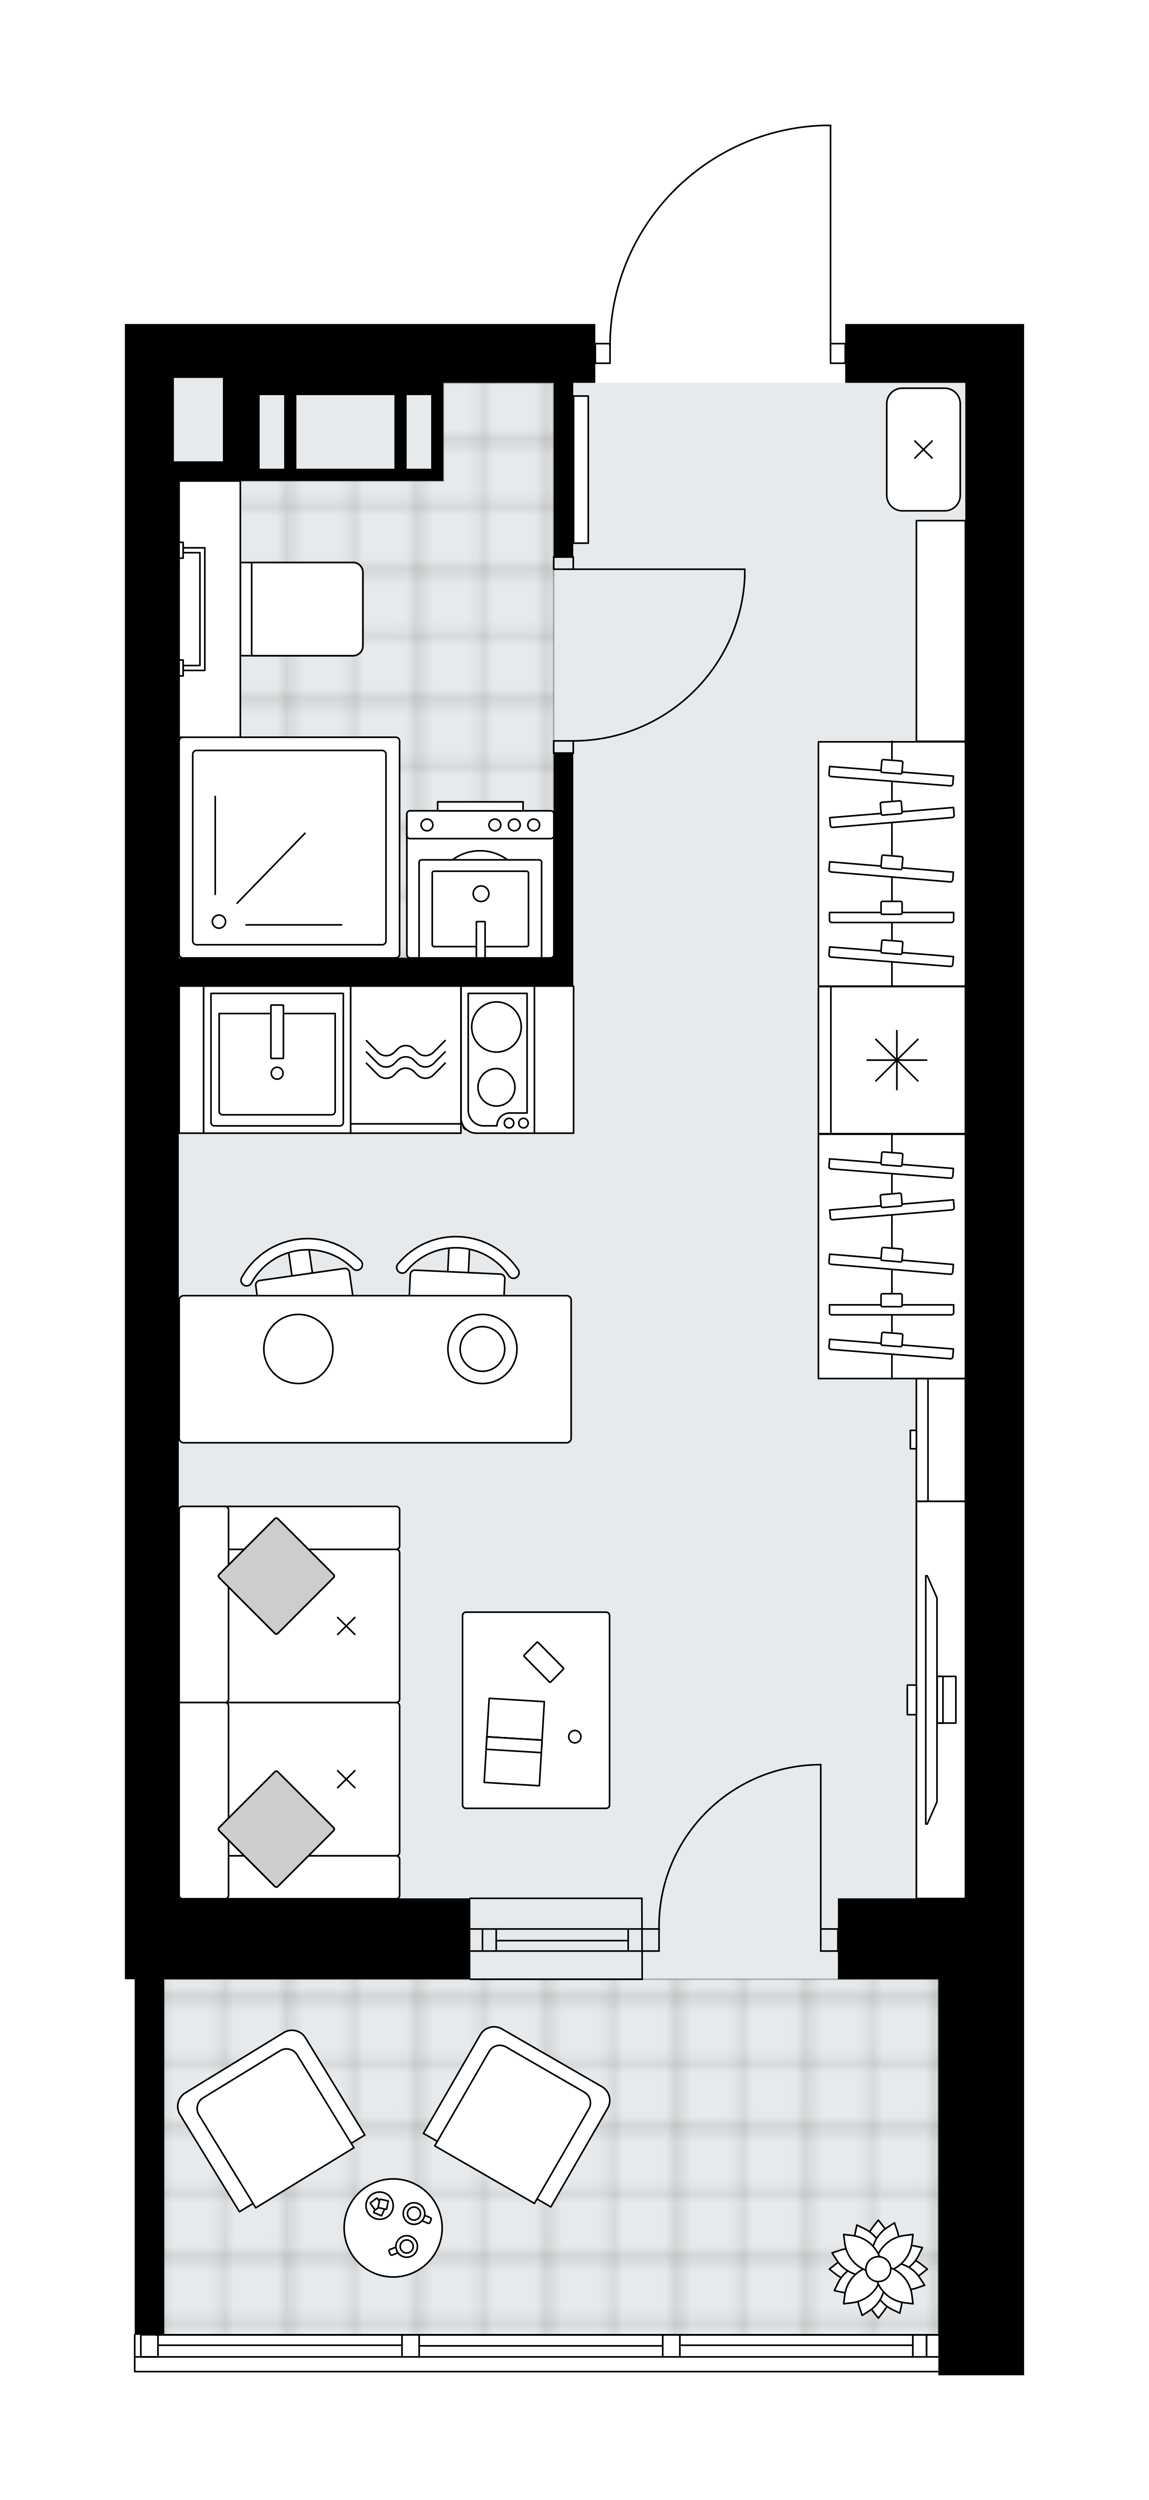 <svg xmlns="http://www.w3.org/2000/svg" xmlns:xlink="http://www.w3.org/1999/xlink" height="2000px" id="Layer_1" style="enable-background:new 0 0 920.01 2000;" version="1.1" viewBox="0 0 920.01 2000" width="920.01px" x="0px" y="0px" xml:space="preserve">
<style type="text/css">
	.st0{fill:none;}
	.st1{opacity:0.25;fill:none;stroke:#1D1D1B;stroke-width:0.4;stroke-miterlimit:10;}
	.st2{fill:#FFFFFF;}
	.st3{fill:#E7EAEC;}
	
		.st4{fill:url(#SVGID_1_);stroke:#000000;stroke-width:1.3;stroke-linecap:round;stroke-linejoin:round;stroke-miterlimit:10;stroke-opacity:0.25;}
	
		.st5{fill:url(#SVGID_00000101783288819610787260000012162732294889345186_);stroke:#000000;stroke-width:1.3;stroke-linecap:round;stroke-linejoin:round;stroke-miterlimit:10;stroke-opacity:0.25;}
	.st6{fill:none;stroke:#000000;stroke-width:1.3;stroke-linecap:round;stroke-linejoin:round;stroke-miterlimit:10;}
	.st7{fill:#FFFFFF;stroke:#000000;stroke-width:1.3;stroke-linecap:round;stroke-linejoin:round;stroke-miterlimit:10;}
	.st8{fill:none;stroke:#000000;stroke-width:1.3;stroke-linecap:round;stroke-linejoin:round;}
	.st9{fill:none;stroke:#000000;stroke-width:1.3;stroke-linecap:round;stroke-linejoin:round;stroke-dasharray:10.16,10.16;}
	.st10{fill:none;stroke:#000000;stroke-width:1.3;stroke-linecap:round;stroke-linejoin:round;stroke-dasharray:9.803,9.803;}
	.st11{fill:#CFCDCB;stroke:#000000;stroke-width:1.3;stroke-linecap:round;stroke-linejoin:round;stroke-miterlimit:10;}
	.st12{font-family:'Arial-BoldMT';}
	.st13{font-size:102.827px;}
	.st14{font-size:87.007px;}
	.st15{font-family:'ArialMT';}
	.st16{font-size:40px;}
</style>
<pattern height="14.17" id="New_Pattern_Swatch_1" patternUnits="userSpaceOnUse" style="overflow:visible;" viewBox="7.29 -21.46 14.17 14.17" width="14.17" x="1342.08" y="-5475.86">
	<g>
		<rect class="st0" height="14.17" width="14.17" x="7.29" y="-21.46" />
		<g>
			<rect class="st1" height="7.09" width="7.09" x="14.37" y="-7.29" />
		</g>
		<g>
			<rect class="st1" height="7.09" width="7.09" x="0.2" y="-7.29" />
		</g>
		<g>
			<rect class="st1" height="7.09" width="7.09" x="21.46" y="-14.37" />
		</g>
		<g>
			<rect class="st1" height="7.09" width="7.09" x="7.29" y="-14.37" />
			<rect class="st1" height="7.09" width="7.09" x="14.37" y="-21.46" />
		</g>
		<g>
			<rect class="st1" height="7.09" width="7.09" x="0.2" y="-21.46" />
		</g>
		<g>
			<rect class="st1" height="7.09" width="7.09" x="21.46" y="-28.55" />
		</g>
		<g>
			<rect class="st1" height="7.09" width="7.09" x="7.29" y="-28.55" />
		</g>
	</g>
</pattern>
<path class="st2" d="M820.01,259.22v298.21v961.32v64.74  v249.16v67.69h-68.67v-2.29c0,0,0,0,0,0H107.85c-0.36,0-0.65-0.29-0.65-0.65v-29.43c0-0.36,0.29-0.65,0.65-0.65c0,0,0,0,0,0v-283.82  H100v-64.74V384.78v-82.4v-43.16h94.17h282.51v15.04h11.15c0.66-45.4,18.37-88.23,50.06-120.87c32.3-33.27,75.61-52.35,121.96-53.72  c0,0,0.01,0,0.01,0c0,0,0.01,0,0.01,0h5.14c0.36,0,0.65,0.29,0.65,0.65v173.94h11.12c0,0,0,0,0,0v-15.04h96.13H820.01z" id="background" />
<g id="floor">
	<polygon class="st3" points="143.16,1518.74 143.16,369.08 139.24,369.08 139.24,302.38 198.09,302.38 198.09,306.3 772.92,306.3    772.92,1518.74 752.25,1518.74 752.25,1867.95 131.39,1867.95 131.39,1518.74  " />
	<pattern id="SVGID_1_" patternTransform="matrix(6.921 0 0 6.921 53544.066 2851.816)" xlink:href="#New_Pattern_Swatch_1">
	</pattern>
	<rect class="st4" height="284.47" width="619.95" x="131.39" y="1583.48" />
	
		<pattern id="SVGID_00000148656396643679508470000000343076338331660467_" patternTransform="matrix(6.921 0 0 6.921 53544.066 2851.816)" xlink:href="#New_Pattern_Swatch_1">
	</pattern>
	
		<polygon points="   355.01,306.3 355.01,384.78 143.16,384.78 143.16,766.36 443.33,766.36 443.33,306.3  " style="fill:url(#SVGID_00000148656396643679508470000000343076338331660467_);stroke:#000000;stroke-width:1.3;stroke-linecap:round;stroke-linejoin:round;stroke-miterlimit:10;stroke-opacity:0.25;" />
	<g id="LWPOLYLINE_00000076598489495454655560000008683634308353403776_">
		<rect class="st6" height="9.81" width="15.69" x="443.33" y="445.6" />
	</g>
	<g id="LWPOLYLINE_00000156553772694560183730000002367097818350541717_">
		<rect class="st6" height="9.81" width="15.69" x="443.33" y="592.74" />
	</g>
	<g id="LINE_00000134215869709922243150000013400276492106081427_">
		<line class="st6" x1="459.02" x2="443.33" y1="445.6" y2="445.6" />
	</g>
	<g id="LINE_00000055679452742473165780000011483213654744305799_">
		<line class="st6" x1="459.02" x2="443.33" y1="602.55" y2="602.55" />
	</g>
	<g id="LINE_00000157283994315899917350000012352579488851882941_">
		<line class="st6" x1="459.02" x2="596.35" y1="455.41" y2="455.41" />
	</g>
	<g id="ARC_00000080202263468989797250000001970729376792852915_">
		<path class="st6" d="M596.35,461.29c-3.27,73.49-63.77,131.4-137.33,131.45" />
	</g>
	<g id="LINE_00000081608362737723368200000001366083949135160715_">
		<line class="st6" x1="596.35" x2="596.35" y1="455.41" y2="461.29" />
	</g>
	<g id="LWPOLYLINE_00000072271127070744200750000004960805102934649275_">
		<rect class="st6" height="15.69" width="11.77" x="476.68" y="274.91" />
	</g>
	<g id="LWPOLYLINE_00000152968416433803159240000011539438338955711665_">
		<rect class="st6" height="15.69" width="11.77" x="665.02" y="274.91" />
	</g>
	<g id="LWPOLYLINE_00000086657919445763885280000000843132560585855380_">
		<path class="st6" d="M659.88,100.33c-95.48,2.83-171.42,81.04-171.43,176.57" />
	</g>
	<g id="LINE_00000059287173162369103050000010922177637860944285_">
		<line class="st6" x1="665.02" x2="665.02" y1="276.89" y2="100.33" />
	</g>
	<g id="LINE_00000000198167385993416750000010985868451112362128_">
		<line class="st6" x1="665.02" x2="659.88" y1="100.33" y2="100.33" />
	</g>
	<g id="ARC_00000039832982403992421140000000132955398836762522_">
		<path class="st6" d="M527.69,1543.26c-0.01-0.64-0.01-1.28-0.01-1.93c-0.01-71.53,57.97-129.51,129.5-129.52" />
	</g>
	<g id="LINE_00000114754426681758570270000017548150596555767209_">
		<line class="st6" x1="657.17" x2="657.17" y1="1543.26" y2="1411.82" />
	</g>
	<g id="LINE_00000064331383283987916600000012105123532647305895_">
		<line class="st6" x1="513.96" x2="527.69" y1="1543.26" y2="1543.26" />
	</g>
	<g id="LINE_00000076603756378402213680000012975590977872821137_">
		<line class="st6" x1="527.69" x2="527.69" y1="1543.26" y2="1560.92" />
	</g>
	<g id="LINE_00000065777056640244048650000004450769241257421740_">
		<line class="st6" x1="527.69" x2="513.96" y1="1560.92" y2="1560.92" />
	</g>
	<g id="LINE_00000026159399362296682540000010284361234478157475_">
		<line class="st6" x1="670.91" x2="657.17" y1="1560.92" y2="1560.92" />
	</g>
	<g id="LINE_00000107559191127464790350000004101437742187457929_">
		<line class="st6" x1="657.17" x2="657.17" y1="1560.92" y2="1543.26" />
	</g>
	<g id="LINE_00000036943508476961667670000017080402523440755333_">
		<line class="st6" x1="657.17" x2="670.91" y1="1543.26" y2="1543.26" />
	</g>
	<g id="LINE_00000145021730514847256640000016168741853968596398_">
		<line class="st6" x1="670.91" x2="670.91" y1="1560.92" y2="1543.26" />
	</g>
	<g id="LINE_00000085237574601219405570000012171693062822180248_">
		<line class="st6" x1="513.96" x2="376.38" y1="1543.26" y2="1543.26" />
	</g>
	<g id="LINE_00000060746566828986105750000005804628712395003533_">
		<line class="st6" x1="513.96" x2="376.38" y1="1560.92" y2="1560.92" />
	</g>
	<g id="LINE_00000057842353376866592720000008618146642144128166_">
		<line class="st6" x1="502.97" x2="397.32" y1="1552.58" y2="1552.58" />
	</g>
	<g id="LINE_00000088116546375811517260000002654605060242759867_">
		<line class="st6" x1="386.33" x2="386.33" y1="1543.26" y2="1560.92" />
	</g>
	<g id="LINE_00000080910715399572208000000007330836004237184686_">
		<line class="st6" x1="502.97" x2="502.97" y1="1543.26" y2="1560.92" />
	</g>
	<g id="LINE_00000039123279157249036880000003034675751715283076_">
		<line class="st6" x1="513.96" x2="376.38" y1="1518.74" y2="1518.74" />
	</g>
	<g id="LINE_00000164502689347343926800000011043581892747071642_">
		<line class="st6" x1="376.62" x2="514.2" y1="1583.48" y2="1583.48" />
	</g>
	<g id="LINE_00000083074039913235302230000017732731332868670869_">
		<line class="st6" x1="397.32" x2="397.32" y1="1543.25" y2="1560.91" />
	</g>
	<g id="LINE_00000174561431245988264470000007118581680871592110_">
		<line class="st6" x1="513.96" x2="514.2" y1="1518.74" y2="1583.48" />
	</g>
	<g id="LINE_00000029019347291035281660000007189266136905821367_">
		<line class="st6" x1="751.34" x2="124.52" y1="1867.95" y2="1867.95" />
	</g>
	<g id="LINE_00000089571061728293074680000000523111386253337763_">
		<line class="st6" x1="741.88" x2="741.88" y1="1867.95" y2="1885.61" />
	</g>
	<g id="LINE_00000000940913006116862330000012787126419529526166_">
		<line class="st6" x1="544.37" x2="730.9" y1="1876.29" y2="1876.29" />
	</g>
	<g id="LINE_00000067234510157651100990000016858151894782179206_">
		<line class="st6" x1="126.5" x2="321.89" y1="1876.29" y2="1876.29" />
	</g>
	<g id="LINE_00000051351863083429932250000002090248158678873789_">
		<line class="st6" x1="741.88" x2="741.88" y1="1867.95" y2="1885.61" />
	</g>
	<g id="LINE_00000123436990665491092180000007578678640067550101_">
		<line class="st6" x1="730.9" x2="730.9" y1="1885.61" y2="1867.95" />
	</g>
	<g id="LINE_00000150815228652803191500000013637560663287259822_">
		<line class="st6" x1="530.64" x2="530.64" y1="1867.95" y2="1885.61" />
	</g>
	<g id="LINE_00000076603077045719632890000015413482264294332831_">
		<line class="st6" x1="530.64" x2="544.37" y1="1885.61" y2="1885.61" />
	</g>
	<g id="LINE_00000037673328240379794490000017614410891301189299_">
		<line class="st6" x1="544.37" x2="544.37" y1="1885.61" y2="1867.95" />
	</g>
	<g id="LINE_00000134217736317803067930000015039167816448382378_">
		<line class="st6" x1="544.37" x2="530.64" y1="1867.95" y2="1867.95" />
	</g>
	<g id="LINE_00000020363472579312244360000013294661946659047321_">
		<polyline class="st6" points="751.34,1897.38 107.85,1897.38 107.85,1867.95   " />
	</g>
	<g id="LINE_00000036930677309747048620000007361053409970123180_">
		<line class="st6" x1="321.89" x2="321.89" y1="1867.95" y2="1885.61" />
	</g>
	<g id="LINE_00000046319158206269939910000008782806011827396236_">
		<line class="st6" x1="321.89" x2="335.63" y1="1885.61" y2="1885.61" />
	</g>
	<g id="LINE_00000048493441371670032250000000666275073935349175_">
		<line class="st6" x1="335.63" x2="335.63" y1="1885.61" y2="1867.95" />
	</g>
	<g id="LINE_00000065053245427465355620000004886501166449851559_">
		<line class="st6" x1="335.63" x2="321.89" y1="1867.95" y2="1867.95" />
	</g>
	<g id="LINE_00000066512664429846146770000011104501899502598061_">
		<line class="st6" x1="335.63" x2="530.64" y1="1876.78" y2="1876.78" />
	</g>
	<g id="LWPOLYLINE_00000070098688600354532850000008284974157053494412_">
		<line class="st6" x1="321.89" x2="124.52" y1="1867.95" y2="1867.95" />
	</g>
	<g id="LWPOLYLINE_00000108286495237669887350000008444856033872584353_">
		<line class="st6" x1="335.63" x2="530.64" y1="1867.95" y2="1867.95" />
	</g>
	<g id="LWPOLYLINE_00000156564771238005219480000018278327194535626377_">
		<line class="st6" x1="544.37" x2="751.34" y1="1867.95" y2="1867.95" />
	</g>
	<g id="LWPOLYLINE_00000101796518957127907340000004519193277026565268_">
		<line class="st6" x1="321.89" x2="107.85" y1="1885.61" y2="1885.61" />
	</g>
	<g id="LWPOLYLINE_00000076588940115556980270000011744865104831752327_">
		<line class="st6" x1="335.63" x2="530.64" y1="1885.61" y2="1885.61" />
	</g>
	<g id="LWPOLYLINE_00000021803320208685377700000008249005842882839946_">
		<line class="st6" x1="544.37" x2="751.34" y1="1885.61" y2="1885.61" />
	</g>
	<g id="LINE_00000085964016637673895930000005925114266406268335_">
		<line class="st6" x1="112.76" x2="112.76" y1="1867.93" y2="1885.59" />
	</g>
	<g id="LINE_00000083069738966441385160000009242401088403817876_">
		<line class="st6" x1="112.76" x2="126.5" y1="1885.59" y2="1885.59" />
	</g>
	<g id="LINE_00000119109977983908084140000016764928018333483162_">
		<line class="st6" x1="126.5" x2="126.5" y1="1885.59" y2="1867.93" />
	</g>
	<g id="LINE_00000062873210827141536910000011935172291477197483_">
		<line class="st6" x1="126.5" x2="112.76" y1="1867.93" y2="1867.93" />
	</g>
	<polygon points="676.79,259.22 676.79,306.3 772.92,306.3 772.92,557.42 772.92,1518.74 670.91,1518.74 670.91,1583.48    751.34,1583.48 751.34,1832.64 751.34,1900.33 820.01,1900.33 820.01,1832.64 820.01,1583.48 820.01,1518.74 820.01,557.42    820.01,259.22 772.92,259.22  " />
	<path d="M194.17,259.22H100v43.16v82.4v1133.97v64.74h7.85v284.47h23.54v-284.47h245.23v-64.74H143.16V788.93h315.86v-22.56V602.55   h-15.69v163.83H143.16V384.79l54.93,0v-0.01h147.14h9.81V306.3h88.28v139.3h15.69V306.3h17.66v-47.09H194.17z M178.48,369.08   l-39.24,0v-66.7h39.24V369.08z M227.52,374.97H207.9v-58.86h19.62V374.97z M315.81,374.97h-78.47v-58.86h78.47V374.97z    M345.23,374.97h-19.62v-58.86h19.62V374.97z" />
</g>
<g id="mebel">
	<g>
		<g>
			<path class="st7" d="M440.74,648.68H328.52c-1.52,0-2.75,1.23-2.75,2.75v112.22c0,1.52,1.23,2.75,2.75,2.75h112.22     c1.52,0,2.75-1.23,2.75-2.75V651.43C443.48,649.91,442.25,648.68,440.74,648.68z" />
			<path class="st7" d="M441,648.68H328.25c-1.37,0-2.48,1.11-2.48,2.48v17.3c0,1.37,1.11,2.48,2.48,2.48H441     c1.37,0,2.48-1.11,2.48-2.48v-17.3C443.48,649.8,442.37,648.68,441,648.68z" />
			<circle class="st7" cx="384.33" cy="717.85" r="37.2" />
			<circle class="st7" cx="384.33" cy="717.85" r="22.85" />
			<ellipse class="st7" cx="427.35" cy="659.99" rx="4.72" ry="4.69" />
			<ellipse class="st7" cx="411.8" cy="659.99" rx="4.72" ry="4.69" />
			<ellipse class="st7" cx="396.25" cy="659.99" rx="4.72" ry="4.69" />
			<ellipse class="st7" cx="341.9" cy="659.99" rx="4.72" ry="4.69" />
		</g>
		<g id="LWPOLYLINE_00000183970113794817377900000002443763764647745722_">
			<rect class="st7" height="7.17" width="68.4" x="350.43" y="641.52" />
		</g>
	</g>
	<g>
		<path class="st7" d="M703.29,1854.62l4.2-5.38c7.22-9.24,7.69-22.06,1.18-31.81l-5.39-2.05l-5.39,2.05    c-6.51,9.75-6.03,22.57,1.18,31.81L703.29,1854.62z" />
		<path class="st7" d="M703.29,1776.14l-4.2,5.38c-7.22,9.24-7.69,22.06-1.18,31.81l5.39,2.05l5.39-2.05    c6.51-9.75,6.03-22.57-1.18-31.81L703.29,1776.14z" />
		<path class="st7" d="M742.53,1815.38l-5.38-4.2c-9.24-7.22-22.06-7.69-31.81-1.18l-2.05,5.39l2.05,5.39    c9.75,6.51,22.57,6.03,31.81-1.18L742.53,1815.38z" />
		<path class="st7" d="M664.05,1815.38l5.38,4.2c9.24,7.22,22.06,7.69,31.81,1.18l2.05-5.39l-2.05-5.39    c-9.75-6.51-22.57-6.03-31.81,1.18L664.05,1815.38z" />
		<path class="st7" d="M720.48,1850.65l1.42-6.68c2.44-11.47-2.75-23.2-12.87-29.12l-5.74,0.52l-3.95,4.2    c-1.58,11.62,4.46,22.94,15,28.08L720.48,1850.65z" />
		<path class="st7" d="M686.11,1780.11l-1.42,6.68c-2.44,11.47,2.75,23.2,12.87,29.12l5.74-0.52l3.95-4.2    c1.58-11.62-4.46-22.94-15-28.08L686.11,1780.11z" />
		<path class="st7" d="M738.57,1798.19l-6.68-1.42c-11.47-2.44-23.2,2.75-29.12,12.87l0.52,5.74l4.2,3.95    c11.62,1.58,22.94-4.46,28.08-15L738.57,1798.19z" />
		<path class="st7" d="M668.02,1832.56l6.68,1.42c11.47,2.44,23.2-2.75,29.12-12.87l-0.52-5.74l-4.2-3.95    c-11.62-1.58-22.94,4.46-28.08,15L668.02,1832.56z" />
		<path class="st7" d="M690.35,1852.42l5.74-3.69c9.86-6.34,14.54-18.29,11.61-29.64l-4.41-3.71l-5.76,0.16    c-9.36,7.06-13.14,19.32-9.37,30.42L690.35,1852.42z" />
		<path class="st7" d="M716.23,1778.34l-5.74,3.69c-9.86,6.34-14.54,18.29-11.61,29.64l4.41,3.71l5.76-0.16    c9.36-7.06,13.14-19.32,9.37-30.42L716.23,1778.34z" />
		<path class="st7" d="M740.34,1828.32l-3.69-5.74c-6.34-9.86-18.29-14.54-29.64-11.61l-3.71,4.41l0.16,5.76    c7.06,9.36,19.32,13.14,30.42,9.37L740.34,1828.32z" />
		<path class="st7" d="M666.25,1802.44l3.69,5.74c6.34,9.86,18.29,14.54,29.64,11.61l3.71-4.41l-0.16-5.76    c-7.06-9.36-19.32-13.14-30.42-9.37L666.25,1802.44z" />
		<path class="st7" d="M675.55,1843.12l6.78-0.83c11.63-1.43,21.04-10.16,23.33-21.66l-2.36-5.25l-5.25-2.36    c-11.5,2.29-20.23,11.7-21.66,23.33L675.55,1843.12z" />
		<path class="st7" d="M731.04,1787.63l-6.78,0.83c-11.63,1.43-21.04,10.16-23.33,21.66l2.36,5.25l5.25,2.36    c11.5-2.29,20.23-11.7,21.66-23.33L731.04,1787.63z" />
		<path class="st7" d="M731.04,1843.12l-0.83-6.78c-1.43-11.63-10.16-21.04-21.66-23.33l-5.25,2.36l-2.36,5.25    c2.29,11.5,11.7,20.23,23.33,21.66L731.04,1843.12z" />
		<path class="st7" d="M675.55,1787.63l0.83,6.78c1.43,11.63,10.16,21.04,21.66,23.33l5.25-2.36l2.36-5.25    c-2.29-11.5-11.7-20.23-23.33-21.66L675.55,1787.63z" />
		<circle class="st7" cx="703.29" cy="1815.38" r="9.95" />
	</g>
	<g>
		<path class="st7" d="M756.44,408.68h-33.99c-6.87,0-12.43-5.57-12.43-12.43v-73.23c0-6.87,5.57-12.43,12.43-12.43h33.99    c6.87,0,12.43,5.57,12.43,12.43v73.23C768.88,403.11,763.31,408.68,756.44,408.68z" />
		<g>
			<line class="st7" x1="746.33" x2="732.57" y1="352.85" y2="366.42" />
			<line class="st7" x1="746.33" x2="732.57" y1="366.42" y2="352.85" />
		</g>
	</g>
	
		<rect class="st7" height="176.57" transform="matrix(-1 4.510646e-11 -4.510646e-11 -1 1506.795 1009.614)" width="39.24" x="733.78" y="416.52" />
	<g>
		
			<rect class="st7" height="117.71" transform="matrix(-4.480523e-11 1 -1 -4.480523e-11 1562.295 133.975)" width="117.71" x="655.3" y="789.28" />
		
			<rect class="st7" height="107.73" transform="matrix(-4.454322e-11 1 -1 -4.454322e-11 1567.285 128.984)" width="117.71" x="660.29" y="794.27" />
		<g>
			<g>
				<line class="st7" x1="718.12" x2="718.12" y1="871.68" y2="824.59" />
				<line class="st7" x1="741.9" x2="694.35" y1="848.13" y2="848.13" />
			</g>
			<g>
				<line class="st7" x1="701.31" x2="734.94" y1="864.78" y2="831.49" />
				<line class="st7" x1="734.94" x2="701.31" y1="864.78" y2="831.49" />
			</g>
		</g>
	</g>
	<g>
		
			<rect class="st7" height="195.48" transform="matrix(-1 -1.224647e-16 1.224647e-16 -1 1428.32 2010.311)" width="117.71" x="655.3" y="907.42" />
		<line class="st7" x1="714.16" x2="714.16" y1="1103.18" y2="906.99" />
		<g>
			<g>
				<path class="st7" d="M665.94,1051.92h95.87c0.98,0,1.78-0.8,1.78-1.78v-6.22h-99.43v6.22      C664.16,1051.13,664.96,1051.92,665.94,1051.92z" />
				<path class="st7" d="M706.6,1045.39h14.56c0.64,0,1.15-0.52,1.15-1.15v-8.06c0-0.64-0.52-1.15-1.15-1.15H706.6      c-0.64,0-1.15,0.52-1.15,1.15v8.06C705.45,1044.87,705.96,1045.39,706.6,1045.39z" />
			</g>
			<g>
				<path class="st7" d="M665.43,1079.6l95.58,7.48c0.98,0.08,1.83-0.65,1.91-1.63l0.49-6.2l-99.12-7.76l-0.49,6.2      C663.72,1078.67,664.45,1079.52,665.43,1079.6z" />
				<path class="st7" d="M706.47,1076.26l14.51,1.14c0.63,0.05,1.19-0.42,1.24-1.06l0.63-8.03c0.05-0.63-0.42-1.19-1.06-1.24      l-14.51-1.14c-0.63-0.05-1.19,0.42-1.24,1.06l-0.63,8.03C705.36,1075.66,705.84,1076.21,706.47,1076.26z" />
			</g>
			<g>
				<path class="st7" d="M665.4,1011.49l95.54,7.96c0.98,0.08,1.84-0.65,1.92-1.62l0.52-6.2l-99.08-8.25l-0.52,6.2      C663.7,1010.54,664.42,1011.4,665.4,1011.49z" />
				<path class="st7" d="M706.46,1008.35l14.51,1.21c0.63,0.05,1.19-0.42,1.24-1.05l0.67-8.03c0.05-0.63-0.42-1.19-1.05-1.24      l-14.51-1.21c-0.63-0.05-1.19,0.42-1.24,1.05l-0.67,8.03C705.36,1007.74,705.83,1008.29,706.46,1008.35z" />
			</g>
			<g>
				<path class="st7" d="M665.43,935.17L761,942.6c0.98,0.08,1.83-0.65,1.91-1.62l0.49-6.16l-99.12-7.7l-0.49,6.16      C663.72,934.25,664.45,935.1,665.43,935.17z" />
				<path class="st7" d="M706.47,931.86l14.51,1.13c0.63,0.05,1.19-0.42,1.24-1.05l0.63-7.97c0.05-0.63-0.42-1.18-1.06-1.23      l-14.51-1.13c-0.63-0.05-1.19,0.42-1.24,1.05l-0.63,7.97C705.36,931.26,705.84,931.81,706.47,931.86z" />
			</g>
			<g>
				<path class="st7" d="M666.8,975.85l95.54-7.89c0.98-0.08,1.71-0.93,1.62-1.9l-0.52-6.16l-99.08,8.18l0.52,6.16      C664.97,975.21,665.83,975.93,666.8,975.85z" />
				<path class="st7" d="M706.78,966.04l14.51-1.2c0.63-0.05,1.1-0.6,1.05-1.23l-0.67-7.97c-0.05-0.63-0.61-1.1-1.24-1.04      l-14.51,1.2c-0.63,0.05-1.1,0.6-1.05,1.23l0.67,7.97C705.59,965.62,706.15,966.09,706.78,966.04z" />
			</g>
		</g>
	</g>
	
		<rect class="st7" height="117.71" transform="matrix(-1 -4.487534e-11 4.487534e-11 -1 306.516 1695.484)" width="19.62" x="143.45" y="788.89" />
	<g>
		<path class="st7" d="M373.89,903.79h51.62v-110.9h-54.67v107.85C370.84,902.43,372.21,903.79,373.89,903.79z" />
		<g>
			<ellipse class="st7" cx="397.52" cy="821.64" rx="19.84" ry="20.07" />
			<ellipse class="st7" cx="397.52" cy="869.9" rx="14.79" ry="14.97" />
		</g>
		<path class="st7" d="M369.06,788.89v105.19c0,6.92,5.54,12.53,12.38,12.53h46.48V788.89H369.06z M374.91,888.19v-93.44h47.13v95.7    h-13.97c-5.61,0-10.15,4.6-10.15,10.27l0,0h-10.64C380.45,900.71,374.91,895.1,374.91,888.19z" />
		<ellipse class="st7" cx="419.14" cy="898.53" rx="3.78" ry="3.83" />
		<ellipse class="st7" cx="407.6" cy="898.53" rx="3.78" ry="3.83" />
	</g>
	<g>
		
			<rect class="st7" height="117.71" transform="matrix(-1 -4.484425e-11 4.484425e-11 -1 443.847 1695.484)" width="117.71" x="163.07" y="788.89" />
		<path class="st7" d="M171.71,900.73h100.43c1.53,0,2.77-1.24,2.77-2.77v-103.2H168.94v103.2    C168.94,899.49,170.18,900.73,171.71,900.73z" />
		<path class="st7" d="M178.26,891.88h87.32c1.53,0,2.77-1.24,2.77-2.77v-78.25h-92.86v78.25    C175.49,890.64,176.73,891.88,178.26,891.88z" />
		<ellipse class="st7" cx="221.92" cy="858.61" rx="4.72" ry="4.77" />
		<path class="st7" d="M226.45,846.79h-9.05c-0.27,0-0.49-0.22-0.49-0.49v-41.74c0-0.27,0.22-0.49,0.49-0.49h9.05    c0.27,0,0.49,0.22,0.49,0.49v41.74C226.94,846.58,226.72,846.79,226.45,846.79z" />
	</g>
	<g>
		
			<rect class="st7" height="117.71" transform="matrix(-1 3.293917e-13 -3.293917e-13 -1 649.844 1695.484)" width="88.28" x="280.78" y="788.89" />
		
			<rect class="st7" height="110.23" transform="matrix(-1 -1.224647e-16 1.224647e-16 -1 649.844 1687.999)" width="88.28" x="280.78" y="788.89" />
		<g>
			<path class="st6" d="M356.42,832.5l-9.23,9.32c-3.63,3.67-9.52,3.67-13.15,0l-2.54-2.57c-3.63-3.67-9.52-3.67-13.15,0l-2.6,2.62     c-3.63,3.67-9.52,3.67-13.15,0l-9.17-9.26" />
			<path class="st6" d="M356.42,841.53l-9.23,9.32c-3.63,3.67-9.52,3.67-13.15,0l-2.54-2.57c-3.63-3.67-9.52-3.67-13.15,0l-2.6,2.62     c-3.63,3.67-9.52,3.67-13.15,0l-9.17-9.26" />
			<path class="st6" d="M356.42,850.56l-9.23,9.32c-3.63,3.67-9.52,3.67-13.15,0l-2.54-2.57c-3.63-3.67-9.52-3.67-13.15,0l-2.6,2.62     c-3.63,3.67-9.52,3.67-13.15,0l-9.17-9.26" />
		</g>
	</g>
	<g>
		<rect class="st7" height="317.81" width="39.24" x="733.78" y="1201.08" />
		<g>
			<rect class="st7" height="317.81" width="39.24" x="733.78" y="1201.08" />
			<rect class="st7" height="23.68" width="7.3" x="726.48" y="1348.14" />
		</g>
		<g>
			<polygon class="st7" points="750.25,1441.55 750.25,1278.41 742.46,1260.67 741.27,1260.67 741.27,1459.3 742.46,1459.3    " />
			<rect class="st7" height="37.35" width="14.99" x="750.38" y="1341.19" />
			<rect class="st7" height="37.35" width="4.66" x="750.38" y="1341.19" />
		</g>
	</g>
	<g>
		<rect class="st7" height="98.09" width="39.26" x="733.75" y="1102.98" />
		<rect class="st7" height="98.09" width="9.3" x="733.75" y="1102.98" />
		<rect class="st7" height="14.72" width="4.84" x="728.91" y="1144.33" />
	</g>
	<g>
		<g>
			
				<rect class="st7" height="34.65" transform="matrix(0.999 0.046 -0.046 0.999 47.132 -15.88)" width="16.52" x="358.6" y="993.64" />
			<path class="st7" d="M367.44,998.31c-16.8-0.78-32.06,6.61-41.96,18.63c-2.29,2.78-6.77,1.77-7.69-1.71     c-0.01-0.04-0.02-0.07-0.03-0.11c-0.35-1.35-0.02-2.83,0.87-3.91c11.64-14.07,29.53-22.71,49.23-21.8     c19.69,0.91,36.71,11.17,47,26.26c0.79,1.16,0.98,2.66,0.5,3.97c-0.01,0.04-0.03,0.07-0.04,0.11c-1.24,3.38-5.79,3.97-7.82,0.99     C398.75,1007.85,384.24,999.09,367.44,998.31z" />
			<path class="st7" d="M400.71,1019.33l-68.34-3.16c-2.03-0.09-3.75,1.47-3.84,3.5l-3.05,65.98l75.68,3.5l3.05-65.97     C404.31,1021.14,402.74,1019.42,400.71,1019.33z" />
		</g>
		<g>
			
				<rect class="st7" height="34.65" transform="matrix(0.99 -0.141 0.141 0.99 -140.257 44.016)" width="16.52" x="232.58" y="995.59" />
			<path class="st7" d="M239.06,1000.37c-16.65,2.37-30.27,12.47-37.75,26.13c-1.73,3.16-6.32,3-7.87-0.25     c-0.02-0.03-0.03-0.07-0.05-0.1c-0.6-1.26-0.55-2.78,0.12-4c8.81-16,24.78-27.82,44.3-30.6c19.52-2.78,38.15,4.13,51.07,17.03     c0.99,0.99,1.46,2.43,1.24,3.81c-0.01,0.04-0.01,0.07-0.02,0.11c-0.58,3.55-4.95,4.98-7.49,2.43     C271.6,1003.9,255.7,998,239.06,1000.37z" />
			<path class="st7" d="M275.66,1014.82l-67.73,9.63c-2.01,0.29-3.41,2.15-3.12,4.16l9.3,65.39l75.01-10.67l-9.3-65.39     C279.53,1015.93,277.67,1014.53,275.66,1014.82z" />
		</g>
		<g>
			<g>
				<path class="st7" d="M453.72,1154.27H147.07c-2,0-3.62-1.62-3.62-3.62v-110.46c0-2,1.62-3.62,3.62-3.62h306.65      c2,0,3.62,1.62,3.62,3.62v110.46C457.35,1152.64,455.73,1154.27,453.72,1154.27z" />
				<circle class="st7" cx="386.29" cy="1079.23" r="27.64" />
				<circle class="st7" cx="386.29" cy="1079.23" r="17.85" />
				<circle class="st7" cx="238.9" cy="1079.23" r="27.64" />
			</g>
		</g>
	</g>
	<g>
		<path class="st7" d="M319.99,1242.32v117.04c0,1.53-1.24,2.78-2.78,2.78H146.2c-1.53,0-2.78-1.24-2.78-2.78v-117.04    c0-1.53,1.24-2.78,2.78-2.78h171.02C318.75,1239.54,319.99,1240.79,319.99,1242.32z" />
		<path class="st7" d="M319.99,1236.77v-28.8c0-1.53-1.24-2.78-2.78-2.78H146.2c-1.53,0-2.78,1.24-2.78,2.78v28.8    c0,1.53,1.24,2.78,2.78,2.78h171.02C318.75,1239.54,319.99,1238.3,319.99,1236.77z" />
		<path class="st7" d="M319.99,1481.96v-117.04c0-1.53-1.24-2.78-2.78-2.78H146.2c-1.53,0-2.78,1.24-2.78,2.78v117.04    c0,1.53,1.24,2.78,2.78,2.78h171.02C318.75,1484.73,319.99,1483.49,319.99,1481.96z" />
		<path class="st7" d="M319.99,1487.51v28.8c0,1.53-1.24,2.78-2.78,2.78H146.2c-1.53,0-2.78-1.24-2.78-2.78v-28.8    c0-1.53,1.24-2.78,2.78-2.78h171.02C318.75,1484.73,319.99,1485.98,319.99,1487.51z" />
		<g>
			<line class="st7" x1="270.37" x2="284.13" y1="1307.62" y2="1294.06" />
			<line class="st7" x1="270.37" x2="284.13" y1="1294.06" y2="1307.62" />
		</g>
		<g>
			<line class="st7" x1="270.37" x2="284.13" y1="1430.22" y2="1416.65" />
			<line class="st7" x1="270.37" x2="284.13" y1="1416.65" y2="1430.22" />
		</g>
		<path class="st7" d="M183.01,1207.97v151.4c0,1.53-1.24,2.78-2.78,2.78h-36.81v-154.17c0-1.53,1.24-2.78,2.78-2.78h34.04    C181.77,1205.19,183.01,1206.43,183.01,1207.97z" />
		<path class="st7" d="M183.01,1516.31v-151.4c0-1.53-1.24-2.78-2.78-2.78h-36.81v154.17c0,1.53,1.24,2.78,2.78,2.78h34.04    C181.77,1519.09,183.01,1517.85,183.01,1516.31z" />
		<g>
			<path class="st11" d="M267.1,1259.72l-44.67-44.67c-0.65-0.65-1.7-0.65-2.35,0l-44.67,44.67c-0.65,0.65-0.65,1.7,0,2.35     l44.67,44.67c0.65,0.65,1.7,0.65,2.35,0l44.67-44.67C267.75,1261.42,267.75,1260.37,267.1,1259.72z" />
			<path class="st11" d="M267.1,1259.72l-44.67-44.67c-0.65-0.65-1.7-0.65-2.35,0l-44.67,44.67c-0.65,0.65-0.65,1.7,0,2.35     l44.67,44.67c0.65,0.65,1.7,0.65,2.35,0l44.67-44.67C267.75,1261.42,267.75,1260.37,267.1,1259.72z" />
		</g>
		<g>
			<path class="st11" d="M267.1,1464.56l-44.67,44.67c-0.65,0.65-1.7,0.65-2.35,0l-44.67-44.67c-0.65-0.65-0.65-1.7,0-2.35     l44.67-44.67c0.65-0.65,1.7-0.65,2.35,0l44.67,44.67C267.75,1462.86,267.75,1463.91,267.1,1464.56z" />
			<path class="st11" d="M267.1,1464.56l-44.67,44.67c-0.65,0.65-1.7,0.65-2.35,0l-44.67-44.67c-0.65-0.65-0.65-1.7,0-2.35     l44.67-44.67c0.65-0.65,1.7-0.65,2.35,0l44.67,44.67C267.75,1462.86,267.75,1463.91,267.1,1464.56z" />
		</g>
	</g>
	<g>
		<path class="st7" d="M370.37,1444v-151.47c0-1.51,1.23-2.74,2.74-2.74h112.23c1.51,0,2.74,1.23,2.74,2.74V1444    c0,1.51-1.23,2.74-2.74,2.74H373.11C371.59,1446.74,370.37,1445.51,370.37,1444z" />
		<g>
			<path class="st7" d="M451.07,1335.44l-10.14,10.26c-0.27,0.27-0.7,0.27-0.96,0l-20.27-20.51c-0.27-0.27-0.27-0.71,0-0.98     l10.14-10.26c0.27-0.27,0.7-0.27,0.96,0l20.27,20.51C451.33,1334.74,451.33,1335.17,451.07,1335.44z" />
			<g>
				<ellipse class="st7" cx="460.27" cy="1389.42" rx="4.9" ry="4.96" />
			</g>
		</g>
		<g>
			<polygon class="st7" points="435.85,1361.41 434.03,1392.2 389.86,1389.53 391.68,1358.73    " />
			<polygon class="st7" points="431.88,1428.67 434.03,1392.2 389.86,1389.53 387.7,1425.99    " />
			<polygon class="st7" points="433.44,1402.19 434.03,1392.2 389.86,1389.53 389.27,1399.51    " />
		</g>
	</g>
	<g id="LWPOLYLINE_00000097493086505164052580000005229180695287603590_">
		<rect class="st7" height="117.71" width="11.76" x="459.27" y="316.85" />
	</g>
	<g>
		<path class="st7" d="M441.05,1765.62l-101.97-58.81l45.52-78.94c3.49-6.05,11.22-8.13,17.27-4.64l80.06,46.17    c6.05,3.49,8.13,11.22,4.64,17.27L441.05,1765.62z" />
		<path class="st7" d="M427.91,1762.82l-79.81-46.03l43.54-75.5c2.73-4.74,8.78-6.36,13.52-3.63l62.67,36.14    c4.74,2.73,6.36,8.78,3.63,13.52L427.91,1762.82z" />
	</g>
	<g>
		<path class="st7" d="M191.73,1769.51l100.4-61.44l-47.56-77.73c-3.65-5.96-11.43-7.83-17.39-4.19l-78.83,48.24    c-5.96,3.65-7.83,11.43-4.19,17.39L191.73,1769.51z" />
		<path class="st7" d="M204.79,1766.36l78.59-48.09l-45.49-74.34c-2.85-4.66-8.95-6.13-13.61-3.28l-61.7,37.76    c-4.66,2.85-6.13,8.95-3.28,13.61L204.79,1766.36z" />
	</g>
	<g>
		<circle class="st7" cx="314.8" cy="1782.45" r="39.24" />
		<g>
			<g>
				<path class="st7" d="M342.67,1778.73c0.6,0.26,1.3-0.01,1.57-0.62l0.97-2.23c0.26-0.6-0.01-1.3-0.62-1.57l-5.21-2.26l-1.91,4.41      L342.67,1778.73z" />
				
					<rect class="st7" height="4.81" transform="matrix(0.398 -0.917 0.917 0.398 -1424.317 1375.577)" width="4.81" x="333.81" y="1770.9" />
			</g>
			<circle class="st7" cx="331.48" cy="1770.94" r="8.62" />
			<circle class="st7" cx="331.48" cy="1770.94" r="5.22" />
		</g>
		<g>
			<g>
				<path class="st7" d="M312.22,1799.68c-0.61,0.24-0.91,0.93-0.67,1.54l0.89,2.26c0.24,0.61,0.93,0.91,1.54,0.67l5.29-2.09      l-1.77-4.47L312.22,1799.68z" />
				
					<rect class="st7" height="4.81" transform="matrix(0.93 -0.367 0.367 0.93 -637.933 243.257)" width="4.81" x="318.22" y="1796.54" />
			</g>
			<circle class="st7" cx="325.64" cy="1797.27" r="8.62" />
			<circle class="st7" cx="325.64" cy="1797.27" r="5.22" />
		</g>
		<g>
			<circle class="st7" cx="303.96" cy="1764.62" r="10.9" />
			<g>
				<path class="st7" d="M302.18,1763.83l5.81,2.52c0.15,0.06,0.22,0.24,0.15,0.39l-2.52,5.81c-0.06,0.15-0.24,0.22-0.39,0.15      l-5.81-2.52c-0.15-0.06-0.22-0.24-0.15-0.39l2.52-5.81C301.86,1763.83,302.03,1763.76,302.18,1763.83z" />
				<path class="st7" d="M302.04,1758.68l3.77,5.09c0.1,0.13,0.07,0.32-0.06,0.41l-5.09,3.77c-0.13,0.1-0.32,0.07-0.41-0.06      l-3.77-5.09c-0.1-0.13-0.07-0.32,0.06-0.41l5.09-3.77C301.76,1758.52,301.94,1758.55,302.04,1758.68z" />
				<path class="st7" d="M304.43,1759.45l6.19,1.33c0.16,0.03,0.26,0.19,0.23,0.35l-1.33,6.19c-0.03,0.16-0.19,0.26-0.35,0.23      l-6.19-1.33c-0.16-0.03-0.26-0.19-0.23-0.35l1.33-6.19C304.11,1759.52,304.27,1759.42,304.43,1759.45z" />
			</g>
		</g>
	</g>
	<g>
		
			<rect class="st7" height="195.48" transform="matrix(-1 -1.224647e-16 1.224647e-16 -1 1428.345 1382.511)" width="117.71" x="655.32" y="593.52" />
		<line class="st7" x1="714.17" x2="714.17" y1="789.28" y2="593.09" />
		<g>
			<g>
				<path class="st7" d="M665.95,738.02h95.87c0.98,0,1.78-0.8,1.78-1.78v-6.22h-99.43v6.22      C664.17,737.23,664.97,738.02,665.95,738.02z" />
				<path class="st7" d="M706.61,731.49h14.56c0.64,0,1.15-0.52,1.15-1.15v-8.06c0-0.64-0.52-1.15-1.15-1.15h-14.56      c-0.64,0-1.15,0.52-1.15,1.15v8.06C705.46,730.97,705.97,731.49,706.61,731.49z" />
			</g>
			<g>
				<path class="st7" d="M665.44,765.7l95.58,7.48c0.98,0.08,1.83-0.65,1.91-1.63l0.49-6.2l-99.12-7.76l-0.49,6.2      C663.73,764.77,664.46,765.62,665.44,765.7z" />
				<path class="st7" d="M706.48,762.36l14.51,1.14c0.63,0.05,1.19-0.42,1.24-1.06l0.63-8.03c0.05-0.63-0.42-1.19-1.06-1.24      l-14.51-1.14c-0.63-0.05-1.19,0.42-1.24,1.06l-0.63,8.03C705.38,761.76,705.85,762.31,706.48,762.36z" />
			</g>
			<g>
				<path class="st7" d="M665.42,697.59l95.54,7.96c0.98,0.08,1.84-0.65,1.92-1.62l0.52-6.2l-99.08-8.25l-0.52,6.2      C663.71,696.64,664.44,697.5,665.42,697.59z" />
				<path class="st7" d="M706.48,694.45l14.51,1.21c0.63,0.05,1.19-0.42,1.24-1.05l0.67-8.03c0.05-0.63-0.42-1.19-1.05-1.24      l-14.51-1.21c-0.63-0.05-1.19,0.42-1.24,1.05l-0.67,8.03C705.37,693.84,705.84,694.39,706.48,694.45z" />
			</g>
			<g>
				<path class="st7" d="M665.44,621.27l95.58,7.43c0.98,0.08,1.83-0.65,1.91-1.62l0.49-6.16l-99.12-7.7l-0.49,6.16      C663.73,620.35,664.46,621.2,665.44,621.27z" />
				<path class="st7" d="M706.48,617.96l14.51,1.13c0.63,0.05,1.19-0.42,1.24-1.05l0.63-7.97c0.05-0.63-0.42-1.18-1.06-1.23      l-14.51-1.13c-0.63-0.05-1.19,0.42-1.24,1.05l-0.63,7.97C705.38,617.36,705.85,617.91,706.48,617.96z" />
			</g>
			<g>
				<path class="st7" d="M666.82,661.95l95.54-7.89c0.98-0.08,1.71-0.93,1.62-1.9l-0.52-6.16l-99.08,8.18l0.52,6.16      C664.98,661.31,665.84,662.03,666.82,661.95z" />
				<path class="st7" d="M706.79,652.14l14.51-1.2c0.63-0.05,1.1-0.6,1.05-1.23l-0.67-7.97c-0.05-0.63-0.61-1.1-1.24-1.04      l-14.51,1.2c-0.63,0.05-1.1,0.6-1.05,1.23l0.67,7.97C705.6,651.72,706.16,652.19,706.79,652.14z" />
			</g>
		</g>
	</g>
	<g>
		<g>
			<path class="st7" d="M290.54,457.87v58.88c0,4.33-3.51,7.83-7.83,7.83h-90.26v-74.55h90.26     C287.03,450.04,290.54,453.55,290.54,457.87z" />
			<path class="st7" d="M290.54,457.87v58.88c0,4.33-3.51,7.83-7.83,7.83h-81.2v-74.55h81.2     C287.03,450.04,290.54,453.55,290.54,457.87z" />
		</g>
		
			<rect class="st7" height="49.05" transform="matrix(4.082849e-11 1 -1 4.082849e-11 655.238 319.391)" width="205.01" x="65.42" y="462.79" />
		<g>
			<g id="LWPOLYLINE_00000087376882224009757020000018098124609286017671_">
				<polygon class="st7" points="146.63,442.19 160.08,442.19 160.08,532.44 146.63,532.44 146.63,536.36 164,536.36 164,438.27       146.63,438.27     " />
			</g>
			<g id="LWPOLYLINE_00000175306081287378305390000017352113590336738950_">
				<rect class="st7" height="12.7" width="3.23" x="143.4" y="433.88" />
			</g>
			<g id="LWPOLYLINE_00000016755392311940058420000015703274290920951463_">
				<rect class="st7" height="12.7" width="3.23" x="143.4" y="528.05" />
			</g>
		</g>
	</g>
	<g>
		<path class="st7" d="M337.48,687.92h94.28c1.05,0,1.9,0.85,1.9,1.9v76.57h-98.09v-76.57    C335.58,688.77,336.43,687.92,337.48,687.92z" />
		<path class="st7" d="M347.55,697.02h74.15c0.8,0,1.45,0.65,1.45,1.45v57.39c0,0.8-0.65,1.45-1.45,1.45h-74.15    c-0.8,0-1.45-0.65-1.45-1.45v-57.39C346.1,697.66,346.75,697.02,347.55,697.02z" />
		<ellipse class="st7" cx="385.18" cy="715.01" rx="6.28" ry="6.22" />
		<path class="st7" d="M381.78,737.31h6.29c0.18,0,0.33,0.15,0.33,0.33v28.41c0,0.18-0.15,0.33-0.33,0.33h-6.29    c-0.18,0-0.33-0.15-0.33-0.33v-28.41C381.45,737.46,381.6,737.31,381.78,737.31z" />
	</g>
	<g>
		<path class="st7" d="M319.97,592.9v170.41c0,1.7-1.38,3.08-3.08,3.08H146.48c-1.7,0-3.08-1.38-3.08-3.08V592.9    c0-1.7,1.38-3.08,3.08-3.08h170.41C318.59,589.82,319.97,591.2,319.97,592.9z" />
		<path class="st7" d="M309.06,603.45v149.31c0,1.7-1.38,3.08-3.08,3.08H157.39c-1.7,0-3.08-1.38-3.08-3.08V603.45    c0-1.7,1.38-3.08,3.08-3.08h148.58C307.68,600.37,309.06,601.75,309.06,603.45z" />
		<ellipse class="st7" cx="175.33" cy="737.34" rx="5.29" ry="5.26" />
		<g>
			<line class="st7" x1="189.82" x2="244.19" y1="722.61" y2="666.66" />
			<line class="st7" x1="197.04" x2="273.54" y1="739.92" y2="739.92" />
			<line class="st7" x1="172.34" x2="172.34" y1="715.55" y2="637.21" />
		</g>
	</g>
	
		<rect class="st7" height="117.71" transform="matrix(-1 -4.530344e-11 4.530344e-11 -1 887.198 1695.484)" width="31.36" x="427.92" y="788.89" />
</g>
</svg>